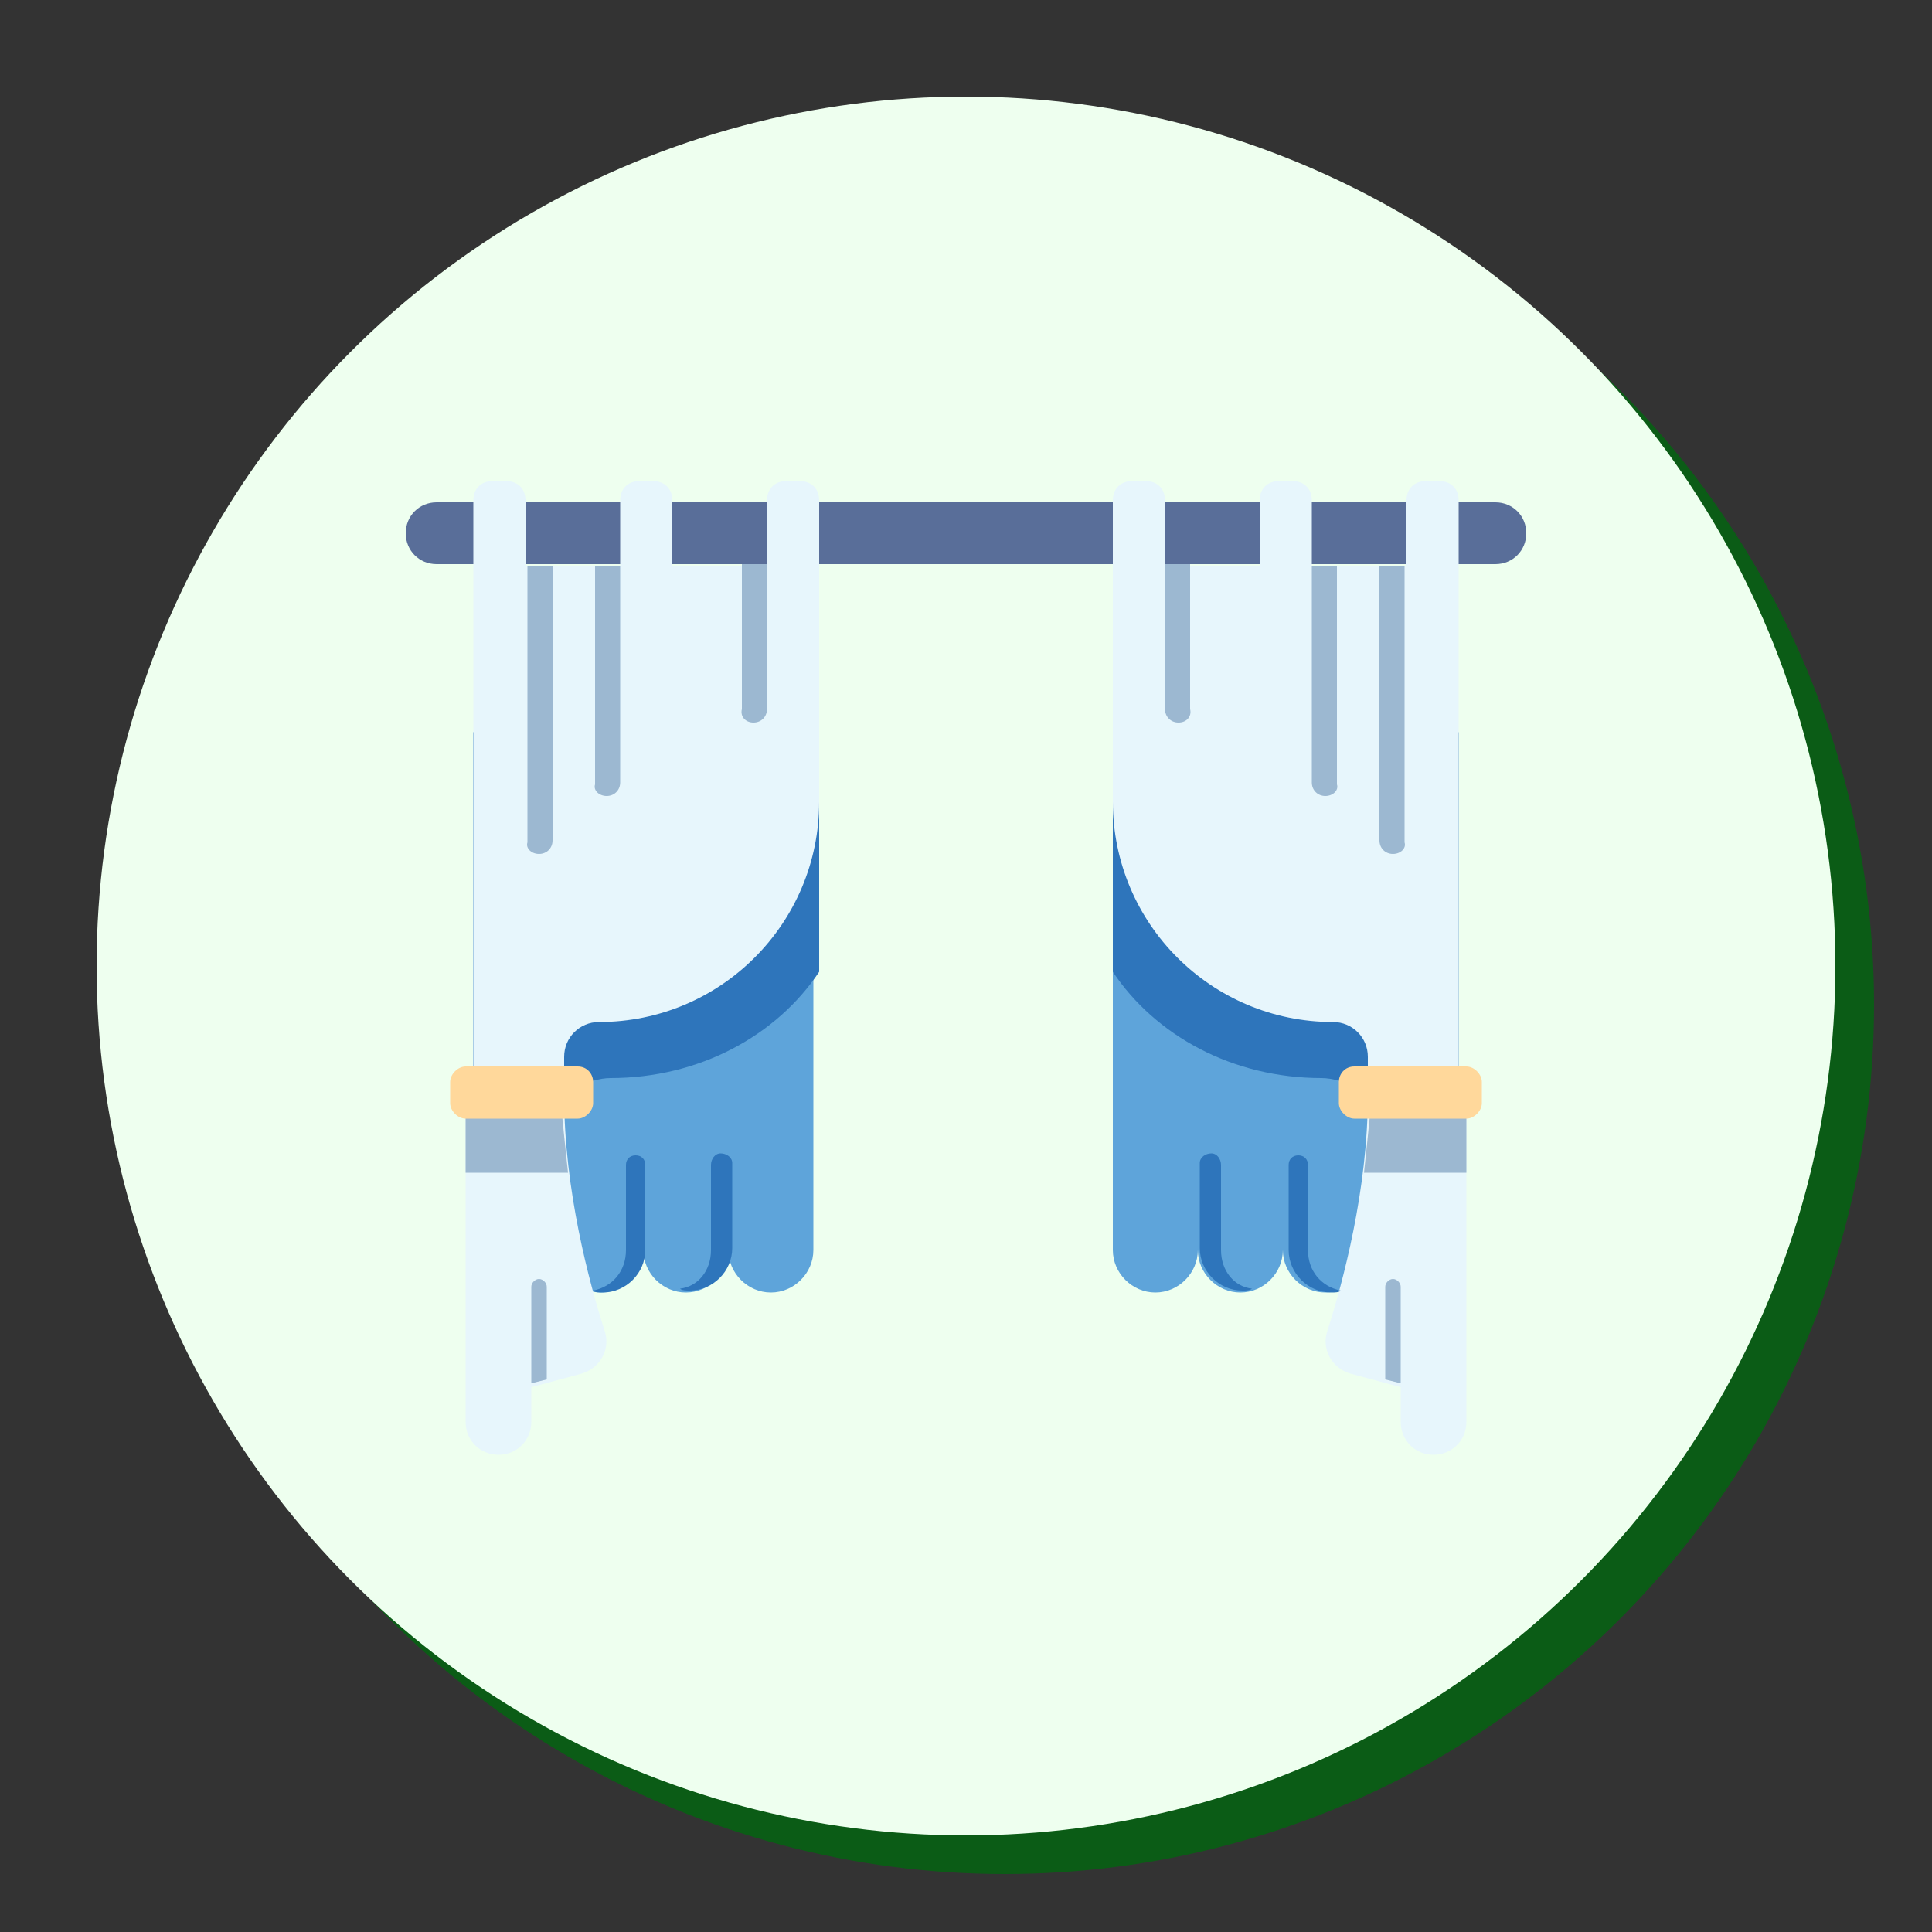 <?xml version="1.0" encoding="utf-8"?>
<!-- Generator: Adobe Illustrator 24.3.0, SVG Export Plug-In . SVG Version: 6.00 Build 0)  -->
<svg version="1.1" id="Layer_1" xmlns="http://www.w3.org/2000/svg" xmlns:xlink="http://www.w3.org/1999/xlink" x="0px" y="0px"
	 viewBox="0 0 100 100" style="enable-background:new 0 0 100 100;" xml:space="preserve">
<rect x="0" y="0" width="100" height="100" fill="#333333" stroke="none"/>
<style type="text/css">
	.st0{fill:#0B5C16;}
	.st1{fill:#EEFFEF;}
	.st2{fill:#5EA4DA;}
	.st3{fill:#2E75BB;}
	.st4{fill:#596E99;}
	.st5{fill:#E7F6FC;}
	.st6{fill:#9CB8D1;}
	.st7{fill:#FFD89B;}
</style>
<circle class="st0" cx="52" cy="52" r="45"/>
<circle class="st1" cx="50" cy="50" r="45"/>
<g>
	<path class="st2" d="M37.9,37.9H24.5v26.8c0,1.2,1,2.2,2.2,2.2s2.2-1,2.2-2.2c0,1.2,1,2.2,2.2,2.2s2.2-1,2.2-2.2
		c0,1.2,1,2.2,2.2,2.2s2.2-1,2.2-2.2c0,1.2,1,2.2,2.2,2.2s2.2-1,2.2-2.2V37.9H37.9z"/>
	<path class="st3" d="M42.4,50.3V37.9H24.5v20.2h4.3v-0.5c0-1,1.7-1.8,2.8-1.8C36.2,55.8,40.2,53.6,42.4,50.3L42.4,50.3z"/>
	<path class="st4" d="M21,27.6c0,0.9,0.7,1.6,1.6,1.6h54.8c0.9,0,1.6-0.7,1.6-1.6S78.3,26,77.4,26H22.6C21.7,26,21,26.7,21,27.6z"/>
	<path class="st2" d="M71,37.9H57.6v26.8c0,1.2,1,2.2,2.2,2.2s2.2-1,2.2-2.2c0,1.2,1,2.2,2.2,2.2s2.2-1,2.2-2.2c0,1.2,1,2.2,2.2,2.2
		s2.2-1,2.2-2.2c0,1.2,1,2.2,2.2,2.2s2.2-1,2.2-2.2V37.9H71z"/>
	<path class="st3" d="M57.6,50.3V37.9h17.9v20.2h-4.3v-0.5c0-1-1.7-1.8-2.8-1.8C63.8,55.8,59.8,53.6,57.6,50.3L57.6,50.3z"/>
	<path class="st5" d="M70.8,56.7c0,4.9-1.3,9.7-2.1,12.2c-0.3,0.9,0.2,1.9,1.2,2.2l2.6,0.7v1.8c0,0.9,0.7,1.7,1.7,1.7
		c0.9,0,1.7-0.7,1.7-1.7V56.7H70.8z"/>
	<path class="st6" d="M70.6,60.7h5.3v-2.9h-5C70.8,58.8,70.7,59.8,70.6,60.7L70.6,60.7z"/>
	<path class="st5" d="M72.8,25.9v3.4h-4.9v-3.4c0-0.6-0.4-1-1-1h-0.7c-0.6,0-1,0.4-1,1v3.4h-4.9v-3.4c0-0.6-0.4-1-1-1h-0.7
		c-0.6,0-1,0.4-1,1v15.6c0,6.3,5.1,11.4,11.4,11.4c1,0,1.8,0.8,1.8,1.8v0.5h4.7V25.9c0-0.6-0.4-1-1-1h-0.7
		C73.2,24.9,72.8,25.3,72.8,25.9L72.8,25.9z"/>
	<path class="st7" d="M69.3,56v1.1c0,0.4,0.4,0.8,0.8,0.8l0,0h5.8c0.4,0,0.8-0.4,0.8-0.8l0,0V56c0-0.4-0.4-0.8-0.8-0.8l0,0h-5.8
		C69.6,55.2,69.3,55.6,69.3,56L69.3,56L69.3,56z"/>
	<path class="st5" d="M29.2,56.7c0,4.9,1.3,9.7,2.1,12.2c0.3,0.9-0.2,1.9-1.2,2.2l-2.6,0.7v1.8c0,0.9-0.7,1.7-1.7,1.7
		c-0.9,0-1.7-0.7-1.7-1.7V56.7H29.2z"/>
	<path class="st6" d="M29.4,60.7h-5.3v-2.9h5C29.2,58.8,29.3,59.8,29.4,60.7L29.4,60.7z"/>
	<path class="st5" d="M27.2,25.9v3.4h4.9v-3.4c0-0.6,0.4-1,1-1l0,0h0.7c0.6,0,1,0.4,1,1v3.4h4.9v-3.4c0-0.6,0.4-1,1-1h0.7
		c0.6,0,1,0.4,1,1v15.6c0,6.3-5.1,11.4-11.4,11.4c-1,0-1.8,0.8-1.8,1.8v0.5h-4.7V25.9c0-0.6,0.4-1,1-1l0,0h0.7
		C26.8,24.9,27.2,25.3,27.2,25.9L27.2,25.9z"/>
	<path class="st7" d="M30.7,56v1.1c0,0.4-0.4,0.8-0.8,0.8l0,0h-5.8c-0.4,0-0.8-0.4-0.8-0.8V56c0-0.4,0.4-0.8,0.8-0.8l0,0h5.8
		C30.4,55.2,30.7,55.6,30.7,56L30.7,56L30.7,56z"/>
	<path class="st3" d="M63.2,64.7v-4.4c0-0.3-0.2-0.6-0.5-0.6s-0.6,0.2-0.6,0.5l0,0v4.4c0,1.2,1,2.2,2.2,2.2c0.2,0,0.4,0,0.5-0.1
		C63.9,66.6,63.2,65.8,63.2,64.7L63.2,64.7z M67.7,64.7v-4.4c0-0.3-0.2-0.5-0.5-0.5s-0.5,0.2-0.5,0.5v4.4c0,1.2,1,2.2,2.2,2.2
		c0.2,0,0.4,0,0.5-0.1C68.4,66.6,67.7,65.8,67.7,64.7L67.7,64.7z M36.8,64.7v-4.4c0-0.3,0.2-0.6,0.5-0.6s0.6,0.2,0.6,0.5l0,0v4.4
		c0,1.2-1,2.2-2.2,2.2c-0.2,0-0.4,0-0.5-0.1C36.1,66.6,36.8,65.8,36.8,64.7L36.8,64.7z M32.4,64.7v-4.4c0-0.3,0.2-0.5,0.5-0.5
		s0.5,0.2,0.5,0.5v4.4c0,1.2-1,2.2-2.2,2.2c-0.2,0-0.4,0-0.5-0.1C31.7,66.6,32.4,65.8,32.4,64.7L32.4,64.7z"/>
	<g>
		<path class="st6" d="M72.1,66.2c-0.2,0-0.4,0.2-0.4,0.4l0,0v4.8l0.8,0.2v-5C72.5,66.4,72.3,66.2,72.1,66.2L72.1,66.2L72.1,66.2z
			 M27.9,66.2c0.2,0,0.4,0.2,0.4,0.4l0,0v4.8l-0.8,0.2v-5C27.5,66.4,27.7,66.2,27.9,66.2L27.9,66.2L27.9,66.2z M61,37.4
			c-0.4,0-0.7-0.3-0.7-0.7v-7.5h1.3v7.5C61.7,37.1,61.4,37.4,61,37.4z M68.6,41.2c-0.4,0-0.7-0.3-0.7-0.7V29.3h1.3v11.3
			C69.3,40.9,69,41.2,68.6,41.2L68.6,41.2z M72.1,44.2c-0.4,0-0.7-0.3-0.7-0.7V29.3h1.3v14.3C72.8,43.9,72.5,44.2,72.1,44.2z
			 M39,37.4c0.4,0,0.7-0.3,0.7-0.7v-7.5h-1.3v7.5C38.3,37.1,38.6,37.4,39,37.4z M31.4,41.2c0.4,0,0.7-0.3,0.7-0.7V29.3h-1.3v11.3
			C30.7,40.9,31,41.2,31.4,41.2L31.4,41.2z M27.9,44.2c0.4,0,0.7-0.3,0.7-0.7V29.3h-1.3v14.3C27.2,43.9,27.5,44.2,27.9,44.2
			L27.9,44.2z"/>
	</g>
</g>
</svg>
